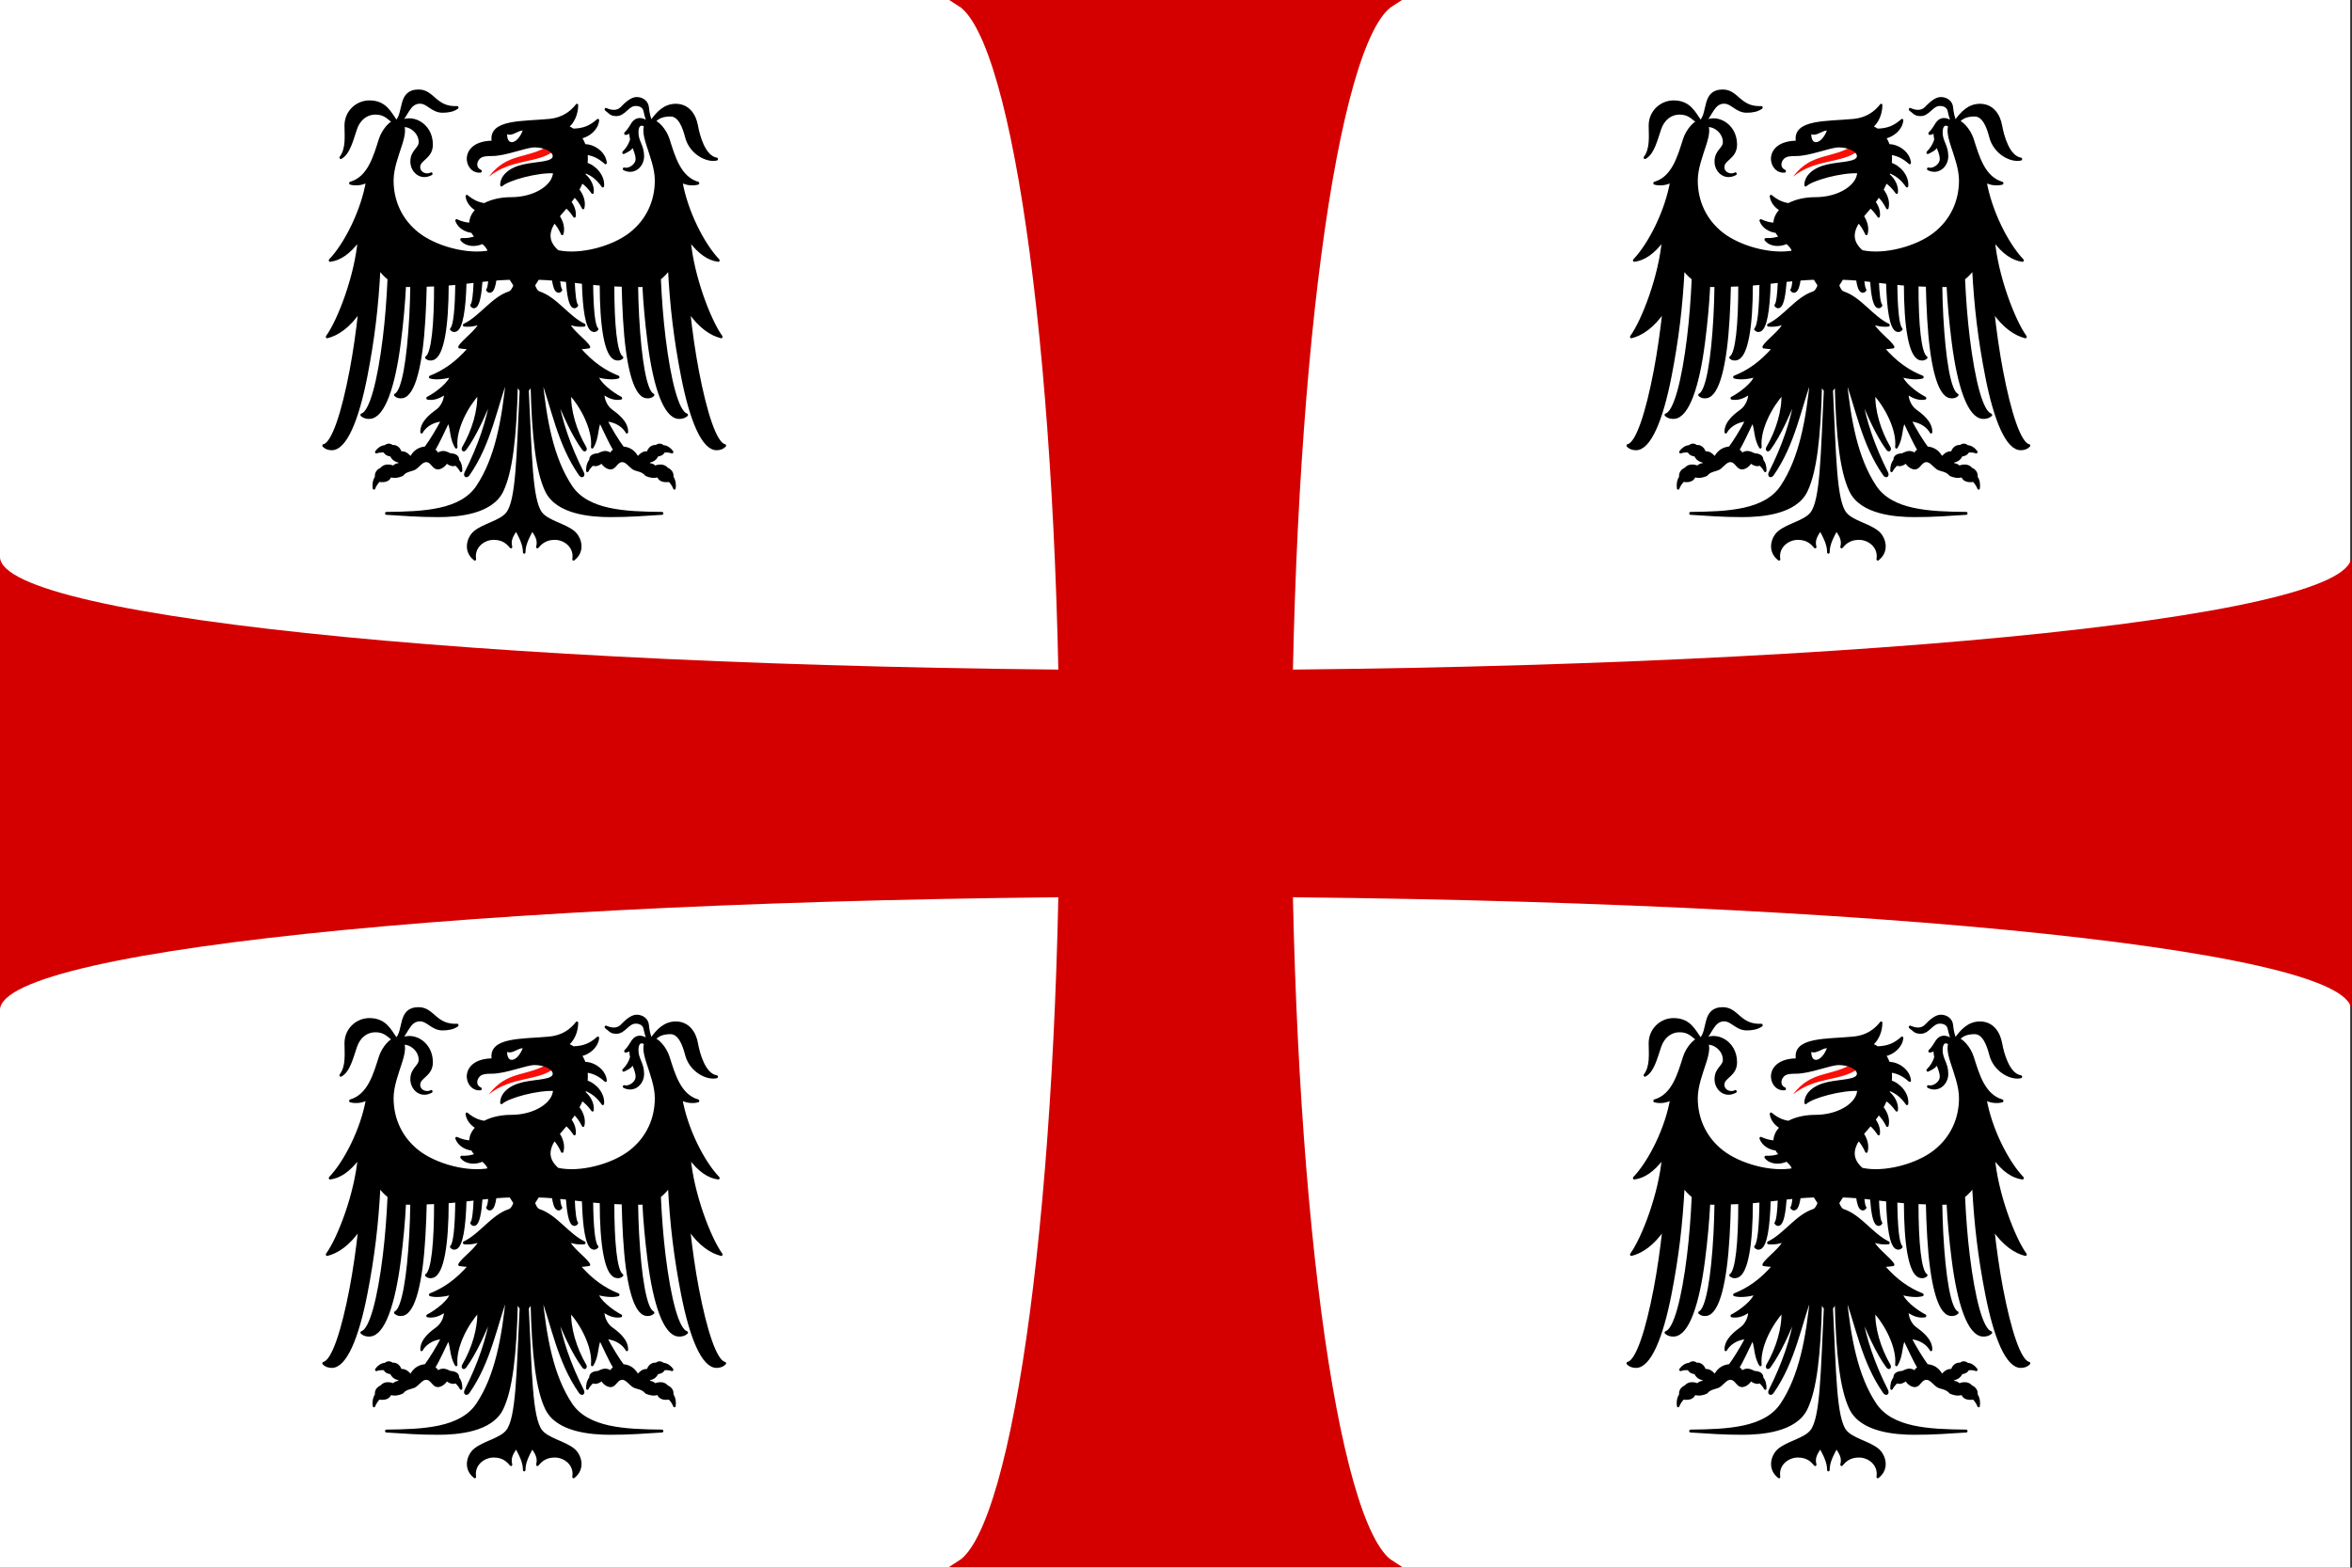 <svg xmlns="http://www.w3.org/2000/svg" xmlns:xlink="http://www.w3.org/1999/xlink" width="900" height="600" version="1.0"><rect width="100%" height="100%" fill="#333333" stroke="none"/><g transform="translate(1.7652719e-4,42.03)"><g transform="translate(0,-186.129)"><g transform="matrix(1.084,0,0,1.084,3.481913e-6,-62.755)"><a transform="matrix(1.002,0,0,0.992,-1.017,7.195)" fill="#fff"><path d="M 1.014,185.109 H 828.986 V 743.081 H 1.014 Z"/></a><path d="m 339.06,191.947 c 20.254,12.89 36.135,131.37 36.135,275.485 0,144.114 -15.881,262.595 -36.135,275.485 h 151.88 c -20.254,-12.89 -36.135,-131.37 -36.135,-275.485 0,-144.114 15.881,-262.595 36.135,-275.485 z" fill="#d40000" stroke="#d40000" stroke-width="2.365"/><path d="m -1.495521e-4,387.432 v 160 c 0,-22.08 185.92,-40 415,-40 229.08,0 415,17.92 415,40 v -160 c 3e-5,22.08 -185.92,40 -415,40 -229.08,0 -415,-17.92 -415,-40 z" fill="#d40000"/></g><path d="m 435.172,741.377 c 0.292,-0.349 0.578,-0.708 0.856,-1.072 -0.281,0.368 -0.56,0.719 -0.856,1.072 z" fill="#d40000"/><path d="m 436.028,740.304 c 1.41,-1.848 2.632,-3.868 3.637,-6.053 -1.004,2.173 -2.232,4.211 -3.637,6.053 z" fill="#d40000"/><path d="m 441.224,730.205 c -0.128,0.409 -0.255,0.81 -0.397,1.211 0.14,-0.395 0.272,-0.807 0.397,-1.211 z" fill="#d40000"/><g id="a" transform="matrix(0.515,0,0,0.583,-167.675,240.537)" stroke-linecap="round" stroke-linejoin="round"><path d="m 737.217,-66.416 c -12.107,8.491 -31.716,5.031 -48.448,17.056 13.842,-16.247 28.693,-11.362 45.234,-20.763 z" fill="#f80e06" stroke-width=".7"/><path d="m 754.27,-96.335 c -4.212,4.757 -10.498,9.05 -20.281,9.906 -19.529,1.709 -45.491,0.076 -42,14.312 -25.441,0 -20.961,20.177 -9.406,19.062 -4.549,-1.776 -4.037,-6.413 -1.031,-8.938 2.163,-1.817 5.608,-1.938 9.438,-1.938 10.421,0 25.232,-5.688 31.906,-5.688 6.962,0 14.312,2.816 14.312,6.656 -3e-5,5.079 -12.271,4.312 -22.812,6.438 -10.541,2.125 -16.219,7.188 -16.219,12.594 5.055,-4.103 26.887,-9.292 39.281,-8.656 3e-5,9.268 -14.341,17.562 -32.125,17.562 -7.803,10e-7 -14.628,1.485 -19.812,3.906 -4.805,-0.618 -8.67,-2.249 -13.062,-5.438 0.566,3.787 3.663,6.947 7.531,8.844 -3.075,2.587 -4.812,5.698 -4.812,9 0,0.151 -0.005,0.29 0,0.438 -3.381,-0.071 -6.619,-0.798 -10.344,-2.312 1.704,4.145 6.579,6.667 11.625,7.156 0.786,1.452 1.878,2.63 3.094,3.687 -3.366,1.245 -6.789,1.706 -11.031,1.562 3.508,3.823 10.221,4.123 15.625,1.937 2.276,1.695 4.267,3.5 4.906,6.187 -16.658,2.793 -39.923,-2.973 -52.719,-11.75 -12.744,-8.741 -19.25,-21.388 -19.25,-35.094 0,-15.969 14.731,-33.197 5.438,-38.562 -0.563,-0.325 -1.171,-0.497 -1.812,-0.531 -4.493,-0.243 -10.54,6.144 -12.688,12.062 -4.126,11.37 -8.368,25.271 -22.062,28.781 3.387,0.864 8.693,0.664 12.562,-1.5 -3.788,19.863 -16.366,41.706 -27.688,52.156 6.899,-0.768 14.216,-4.718 21.5,-13.594 -2.236,23.676 -14.954,53.14 -23.688,63.781 7.645,-1.655 16.151,-6.625 24.094,-16.906 -1.714,13.772 -3.888,27.162 -6.469,39.156 -5.948,27.648 -13.371,48 -20.25,49.188 1.609,1.464 3.762,2.062 6.125,2.062 10.115,0 19.093,-18.733 25.5,-47.813 5.26,-23.87 8.203,-45.19 9.688,-70.531 1.667,2.052 4.069,4.507 7.156,6.625 -0.683,13.674 -1.863,26.972 -3.531,38.969 -3.896,28.011 -9.852,48.841 -16.625,50.531 1.712,1.342 3.894,1.799 6.25,1.625 10.087,-0.745 17.689,-20.091 21.938,-49.562 1.847,-12.809 3.102,-24.836 3.812,-37.094 0.768,0.075 1.569,0.125 2.375,0.125 0.943,0 1.776,-0.027 2.688,-0.031 -0.12,7.001 -0.356,13.8 -0.75,20.219 -1.732,28.219 -5.613,49.443 -11.312,51.625 1.542,1.213 3.431,1.471 5.438,1.125 8.59,-1.482 13.987,-21.298 15.938,-51 0.498,-7.587 0.826,-14.895 1,-22.125 2.569,-0.068 5.033,-0.147 7.344,-0.25 0.06,25.942 -2.025,45.232 -6.656,47.687 1.446,1.094 3.12,1.213 4.875,0.719 7.241,-2.041 10.718,-20.892 10.75,-48.906 2.363,-0.163 4.633,-0.344 6.781,-0.531 -0.2,16.606 -1.39,28.129 -3.906,30.031 1.083,1.072 2.287,1.178 3.562,0.656 4.056,-1.658 6.264,-13.268 6.812,-31.312 2.435,-0.246 4.862,-0.472 7.188,-0.719 -0.372,8.706 -1.175,14.491 -2.5,15.781 0.864,1.07 1.816,1.179 2.812,0.656 2.214,-1.162 3.652,-7.265 4.406,-16.938 2.027,-0.206 4.096,-0.381 6.188,-0.562 -0.32,3.587 -0.831,5.958 -1.594,6.75 0.897,1.042 1.833,1.117 2.812,0.562 1.351,-0.765 2.328,-3.452 3,-7.656 3.47,-0.251 7.171,-0.437 11.188,-0.562 1.644,2.236 3.281,4.531 3.281,4.531 10e-6,0 -1.541,4.231 -3.969,4.938 -12.831,3.734 -21.311,16.032 -33.594,21.281 3.209,0.252 6.681,0.202 11.844,-1.5 -1.785,5.273 -12.794,11.775 -15.312,15.812 1.936,0.288 4.832,0.56 7.656,0.5 -9.805,10.224 -19.601,15.868 -29.406,19.281 4.091,1.086 10.777,0.334 15.562,-0.844 -0.764,4.779 -11.037,11.763 -17.531,14.688 3.622,0.554 7.854,-0.012 13.094,-3.469 0.456,4.217 -2.346,9.25 -5.812,11.5 -4.551,2.954 -11.905,7.765 -11.75,14.219 2.104,-3.455 7.447,-7.487 15.594,-7.938 -3.49,6.119 -9.175,14.249 -12.625,18.312 -6.44,0.543 -8.886,3.559 -11.125,6.688 -1.949,-1.885 -3.852,-3.83 -7.406,-3.469 -0.883,-2.1 -2.478,-4.469 -6.438,-4.188 -1.347,-1.259 -3.68,-1.052 -4.906,0.094 -3.037,0.166 -5.226,1.777 -6.719,3.594 1.646,-0.571 3.978,-0.8 6.125,-0.562 0.643,1.584 2.672,2.512 4.781,2.562 1.128,2.085 2.882,3.499 5.656,3.938 1.011,1.378 2.835,1.963 4.469,2.719 -2.731,-0.219 -5.366,-1.314 -8.406,1.25 -3.09,-1.194 -6.929,-1.104 -8.906,1.219 -2.939,1.096 -4.227,3.148 -3.781,5.344 -1.816,2.341 -2.036,4.997 -1.688,7.281 0.705,-1.679 2.137,-3.697 3.844,-5.156 1.02,0.282 2.284,0.306 3.594,0.188 3.264,-0.434 4.035,-1.786 4.719,-3.188 3.351,0.907 6.179,0.307 8.875,-0.75 2.846,-3.255 7.41,-2.801 9.906,-4.469 2.664,-1.78 4.791,-4.688 7.906,-4.688 3.661,-1e-5 4.929,4.003 7.656,4.688 2.407,0.605 5.861,-1.326 7.406,-3.938 2.067,1.523 4.9,2.567 6.75,1.469 1.705,1.23 3.197,2.905 4.031,4.375 0.074,-2.252 -0.42,-4.795 -2.375,-6.875 0.31,-1.954 -1.38,-3.472 -5.688,-3.656 -2.85,-1.089 -5.508,-2.712 -9.625,0 -0.082,-1.401 -0.988,-2.307 -2.719,-2.719 3.505,-5.136 7.383,-12.827 10.938,-19.281 2.828,4.093 1.53,10.881 5.875,17.031 -1.342,-11.906 8.228,-27.274 16.562,-35.219 0.634,11.041 -3.987,24.587 -11.25,35.594 -0.857,1.298 0.248,2.217 1.469,0.75 7.456,-8.961 14.668,-23.153 19.906,-35.219 -3.349,17.575 -9.779,33.807 -19.531,50.906 -1.216,2.132 0.718,2.68 1.969,1.094 16.129,-20.452 20.272,-44.184 29,-64.656 -3.182,29.282 -8.466,54.321 -22.344,72.719 -12.303,16.311 -40.186,17.281 -67.688,17.531 13.907,0.774 24.103,1.5 38.5,1.5 13.993,-1e-5 39.636,-1.648 47.562,-16.375 6.776,-12.589 9.745,-34.508 10.719,-70 l 3.219,4.188 c -2.403,42.649 -2.582,72.107 -10.125,80.688 -4.957,5.639 -17.73,7.526 -24.312,12.5 -4.645,3.51 -7.942,12.046 0.188,17.562 -1.484,-8.111 6.392,-13.625 14,-13.625 7.115,-1e-5 10.4,3.041 12.875,5.594 -1.499,-4.772 1.299,-8.117 3.875,-11.531 2.962,5.01 5.938,9.671 5.938,15.031 0,-5.36 2.976,-10.021 5.938,-15.031 2.576,3.414 5.374,6.759 3.875,11.531 2.475,-2.553 5.823,-5.594 12.938,-5.594 7.608,0 15.422,5.514 13.938,13.625 8.129,-5.516 4.833,-14.052 0.188,-17.562 -6.582,-4.974 -19.355,-6.861 -24.312,-12.5 -7.547,-8.585 -7.702,-38.067 -10.094,-80.75 l 3.188,-4.094 c 0.991,35.473 4.007,57.384 10.781,69.969 7.927,14.727 33.57,16.375 47.562,16.375 14.397,0 24.531,-0.726 38.438,-1.5 -27.501,-0.251 -55.322,-1.22 -67.625,-17.531 -13.872,-18.391 -19.177,-43.42 -22.375,-72.688 8.719,20.465 12.88,44.184 29,64.625 1.251,1.586 3.185,1.039 1.969,-1.094 -9.752,-17.099 -16.182,-33.331 -19.531,-50.906 5.238,12.066 12.45,26.258 19.906,35.219 1.221,1.467 2.325,0.548 1.469,-0.75 -7.263,-11.006 -11.884,-24.553 -11.25,-35.594 8.334,7.945 17.905,23.312 16.562,35.219 4.345,-6.15 3.016,-12.939 5.844,-17.031 3.555,6.454 7.432,14.146 10.938,19.281 -1.73,0.412 -2.636,1.318 -2.719,2.719 -4.117,-2.712 -6.775,-1.089 -9.625,0 -4.307,0.184 -5.998,1.702 -5.688,3.656 -1.955,2.08 -2.449,4.623 -2.375,6.875 0.834,-1.47 2.326,-3.146 4.031,-4.375 1.85,1.098 4.683,0.054 6.75,-1.469 1.546,2.611 4.999,4.542 7.406,3.938 2.727,-0.685 3.995,-4.688 7.656,-4.688 3.115,0 5.242,2.908 7.906,4.688 2.496,1.667 7.06,1.214 9.906,4.469 2.696,1.057 5.524,1.657 8.875,0.75 0.684,1.402 1.455,2.753 4.719,3.188 1.31,0.119 2.574,0.095 3.594,-0.188 1.707,1.459 3.139,3.477 3.844,5.156 0.349,-2.284 0.129,-4.94 -1.688,-7.281 0.446,-2.196 -0.842,-4.247 -3.781,-5.344 -1.977,-2.322 -5.816,-2.413 -8.906,-1.219 -3.041,-2.564 -5.675,-1.469 -8.406,-1.25 1.633,-0.756 3.458,-1.34 4.469,-2.719 2.775,-0.439 4.528,-1.853 5.656,-3.938 2.109,-0.051 4.138,-0.979 4.781,-2.562 2.147,-0.237 4.479,-0.009 6.125,0.562 -1.492,-1.817 -3.681,-3.427 -6.719,-3.594 -1.227,-1.145 -3.559,-1.352 -4.906,-0.094 -3.959,-0.282 -5.554,2.087 -6.438,4.188 -3.554,-0.361 -5.457,1.583 -7.406,3.469 -2.239,-3.129 -4.685,-6.144 -11.125,-6.688 -3.45,-4.063 -9.135,-12.193 -12.625,-18.312 8.147,0.451 13.521,4.482 15.625,7.938 0.155,-6.454 -7.23,-11.265 -11.781,-14.219 -3.466,-2.25 -6.237,-7.283 -5.781,-11.5 5.239,3.456 9.472,4.023 13.094,3.469 -6.494,-2.925 -16.767,-9.909 -17.531,-14.688 4.785,1.177 11.472,1.929 15.562,0.844 -9.805,-3.414 -19.601,-9.058 -29.406,-19.281 2.824,0.06 5.72,-0.212 7.656,-0.5 -2.519,-4.037 -13.558,-10.539 -15.344,-15.812 5.163,1.702 8.666,1.752 11.875,1.5 -12.283,-5.249 -20.794,-17.547 -33.625,-21.281 -2.428,-0.707 -3.937,-4.938 -3.938,-4.938 0,0 1.606,-2.296 3.25,-4.531 4.016,0.126 7.717,0.311 11.188,0.562 0.672,4.204 1.649,6.892 3,7.656 0.979,0.554 1.915,0.48 2.812,-0.562 -0.763,-0.792 -1.274,-3.163 -1.594,-6.75 2.091,0.181 4.16,0.357 6.188,0.562 0.754,9.672 2.192,15.775 4.406,16.938 0.996,0.523 1.948,0.414 2.812,-0.656 -1.325,-1.291 -2.128,-7.076 -2.5,-15.781 2.326,0.246 4.752,0.473 7.188,0.719 0.549,18.044 2.757,29.654 6.812,31.312 1.276,0.522 2.479,0.415 3.562,-0.656 -2.517,-1.902 -3.706,-13.425 -3.906,-30.031 2.148,0.187 4.418,0.368 6.781,0.531 0.032,28.014 3.509,46.866 10.75,48.906 1.755,0.494 3.429,0.376 4.875,-0.719 -4.631,-2.455 -6.716,-21.745 -6.656,-47.687 2.31,0.103 4.775,0.182 7.344,0.25 0.174,7.23 0.502,14.538 1,22.125 1.951,29.702 7.348,49.518 15.938,51 2.007,0.346 3.896,0.088 5.438,-1.125 -5.699,-2.182 -9.58,-23.406 -11.312,-51.625 -0.394,-6.419 -0.63,-13.218 -0.75,-20.219 0.911,0.005 1.744,0.031 2.688,0.031 0.806,0 1.607,-0.05 2.375,-0.125 0.71,12.258 1.966,24.285 3.812,37.094 4.249,29.472 11.85,48.818 21.938,49.562 2.356,0.174 4.538,-0.283 6.25,-1.625 -6.773,-1.691 -12.729,-22.521 -16.625,-50.531 -1.669,-11.997 -2.848,-25.294 -3.531,-38.969 3.087,-2.118 5.489,-4.573 7.156,-6.625 1.485,25.341 4.428,46.661 9.688,70.531 6.407,29.079 15.385,47.813 25.5,47.813 2.363,0 4.516,-0.598 6.125,-2.062 -6.879,-1.187 -14.302,-21.54 -20.25,-49.188 -2.58,-11.994 -4.755,-25.384 -6.469,-39.156 7.942,10.282 16.449,15.251 24.094,16.906 -8.733,-10.641 -21.452,-40.105 -23.688,-63.781 7.284,8.875 14.601,12.826 21.5,13.594 -11.322,-10.45 -23.9,-32.294 -27.688,-52.156 3.869,2.164 9.176,2.364 12.562,1.5 -13.694,-3.51 -17.937,-17.411 -22.062,-28.781 -2.148,-5.919 -8.194,-12.306 -12.688,-12.062 -0.642,0.035 -1.249,0.206 -1.812,0.531 -9.293,5.365 5.438,22.593 5.438,38.562 -10e-6,13.706 -6.506,26.352 -19.25,35.094 -13.088,8.977 -37.123,14.791 -53.844,11.531 -8.44,-6.5 -7.394,-13.174 -2.5,-19.781 2.293,2.157 4.116,4.725 5.844,8.062 1.223,-3.73 -0.201,-8.088 -2.938,-11.562 0.676,-0.732 1.386,-1.459 2.125,-2.188 1.269,-1.251 2.558,-2.581 3.844,-3.969 2.188,1.623 4.101,3.652 6.062,6.25 0.483,-3.242 -0.923,-6.597 -3.312,-9.344 1.133,-1.338 2.257,-2.711 3.312,-4.156 2.512,2.084 4.514,4.605 6.469,7.969 1.087,-3.955 -0.727,-8.448 -3.875,-11.844 1.064,-1.718 2.025,-3.497 2.875,-5.344 2.937,1.703 5.405,3.952 7.938,7.094 0.499,-4.274 -2.27,-8.645 -6.188,-11.531 0.228,-0.697 0.406,-1.412 0.594,-2.125 5.581,1.898 9.337,4.584 13.25,9.438 0.735,-6.295 -5.608,-12.778 -12.281,-14.438 0.137,-1.22 0.219,-2.458 0.219,-3.719 0,-1.096 -0.101,-2.188 -0.25,-3.25 5.524,0.657 9.627,2.458 14.344,6.156 -0.718,-6.432 -8.673,-11.375 -15.656,-11.281 -0.774,-1.992 -1.83,-3.836 -3.094,-5.469 6.231,-0.961 12.432,-5.481 13.062,-11.125 -5.767,4.522 -10.643,6.173 -18.281,6.406 -1.453,-0.881 -3.017,-1.549 -4.688,-1.969 4.676,-3.049 7.383,-8.823 7.406,-14.344 z" stroke="#000" stroke-width="1.9"/><path d="m 702.365,-77.292 c 0,8.208 7.86,6.24 11.618,-2.472 -4.12,0.259 -7.745,3.9 -11.618,2.472 z" fill="#fff" stroke-width=".7"/><path d="m 636.613,-105.71 c -15.021,0 -9.882,14.318 -16.562,20.25 -4.696,-5.932 -8.13,-13.094 -20.031,-13.094 -9.078,0 -17.531,6.413 -17.531,15.562 0,6.891 1.24,15.099 -3.719,21.031 5.949,-2.649 8.354,-11.631 11.188,-19 2.4,-6.244 7.846,-10.187 14.531,-10.187 6.834,0 9.428,3.082 13.344,5.687 l 6.062,2.719 c 5.191,-1.338 13.719,3.401 13.719,10.625 0,4.614 -6.188,5.752 -6.188,12.75 0,6.141 6.36,11.378 13.719,8.375 -3.259,1.106 -8.281,-0.527 -8.281,-4.781 0,-5.352 9.406,-6.084 9.406,-14.719 0,-13.847 -15.761,-20.086 -24.5,-13.969 6.228,-4.623 7.43,-13.844 15.844,-13.844 5.819,0 9.114,5.937 16.75,5.937 4.398,0 8.038,-0.646 10.938,-2.469 -16.314,0.742 -17.51,-10.875 -28.688,-10.875 z m 8.531,54.719 c 0.302,-0.102 0.609,-0.193 0.875,-0.344 -0.292,0.144 -0.586,0.226 -0.875,0.344 z m 153.5,-49.781 c -4.008,0 -8.197,3.584 -11.188,6.312 -2.883,2.63 -7.096,2.676 -11.688,0.844 2.899,1.823 3.446,3.469 7.844,3.469 6.03,0 8.463,-6.656 14.281,-6.656 3.3,0 6.029,1.223 6.75,4.156 0.65,2.647 1.681,6.26 3.031,8.187 -5.608,-3.925 -9.628,-2.8 -11.781,-0.062 v -0.094 c -1.712,2.214 -2.95,4.599 -5.594,6.812 0.145,0.145 2.139,-0.376 3.781,-1.125 0.008,1.94 0.251,3.645 0.625,5.187 -1.061,3.127 -2.94,5.977 -5.812,8.5 2.482,-1.082 5.064,-1.896 7.031,-4.781 1.316,3.312 2.844,5.955 2.844,9.031 2e-5,4.345 -6.108,7.523 -9.469,6.469 7.449,3.195 13.906,-2.112 13.906,-8.312 10e-6,-6.998 -4.188,-9.466 -4.188,-15.687 10e-6,-4.629 2.329,-6.793 6.531,-4.219 l 6.062,-2.719 c 2.433,-3.1 6.768,-4.437 12.125,-4.437 6.685,0 9.943,7.952 11.812,14.375 3.08,10.583 15.346,16.084 22.531,14.531 -9.16,-1.236 -13.462,-14.992 -14.812,-21.75 -1.483,-7.419 -6.516,-13.594 -15.594,-13.594 -8.194,0 -13.585,4.943 -18.281,10.875 -1.296,-2.137 -2.281,-6.041 -2.594,-9.375 -0.341,-3.634 -4.011,-5.937 -8.156,-5.937 z" stroke="#000" stroke-width="1.9"/></g><use height="508.5" width="420" transform="translate(499.049,2.50727e-6)" xlink:href="#a"/><use height="508.5" width="420" transform="translate(-5.25879e-6,351.221)" xlink:href="#a"/><use height="508.5" width="420" transform="translate(499.049,351.221)" xlink:href="#a"/></g></g></svg>